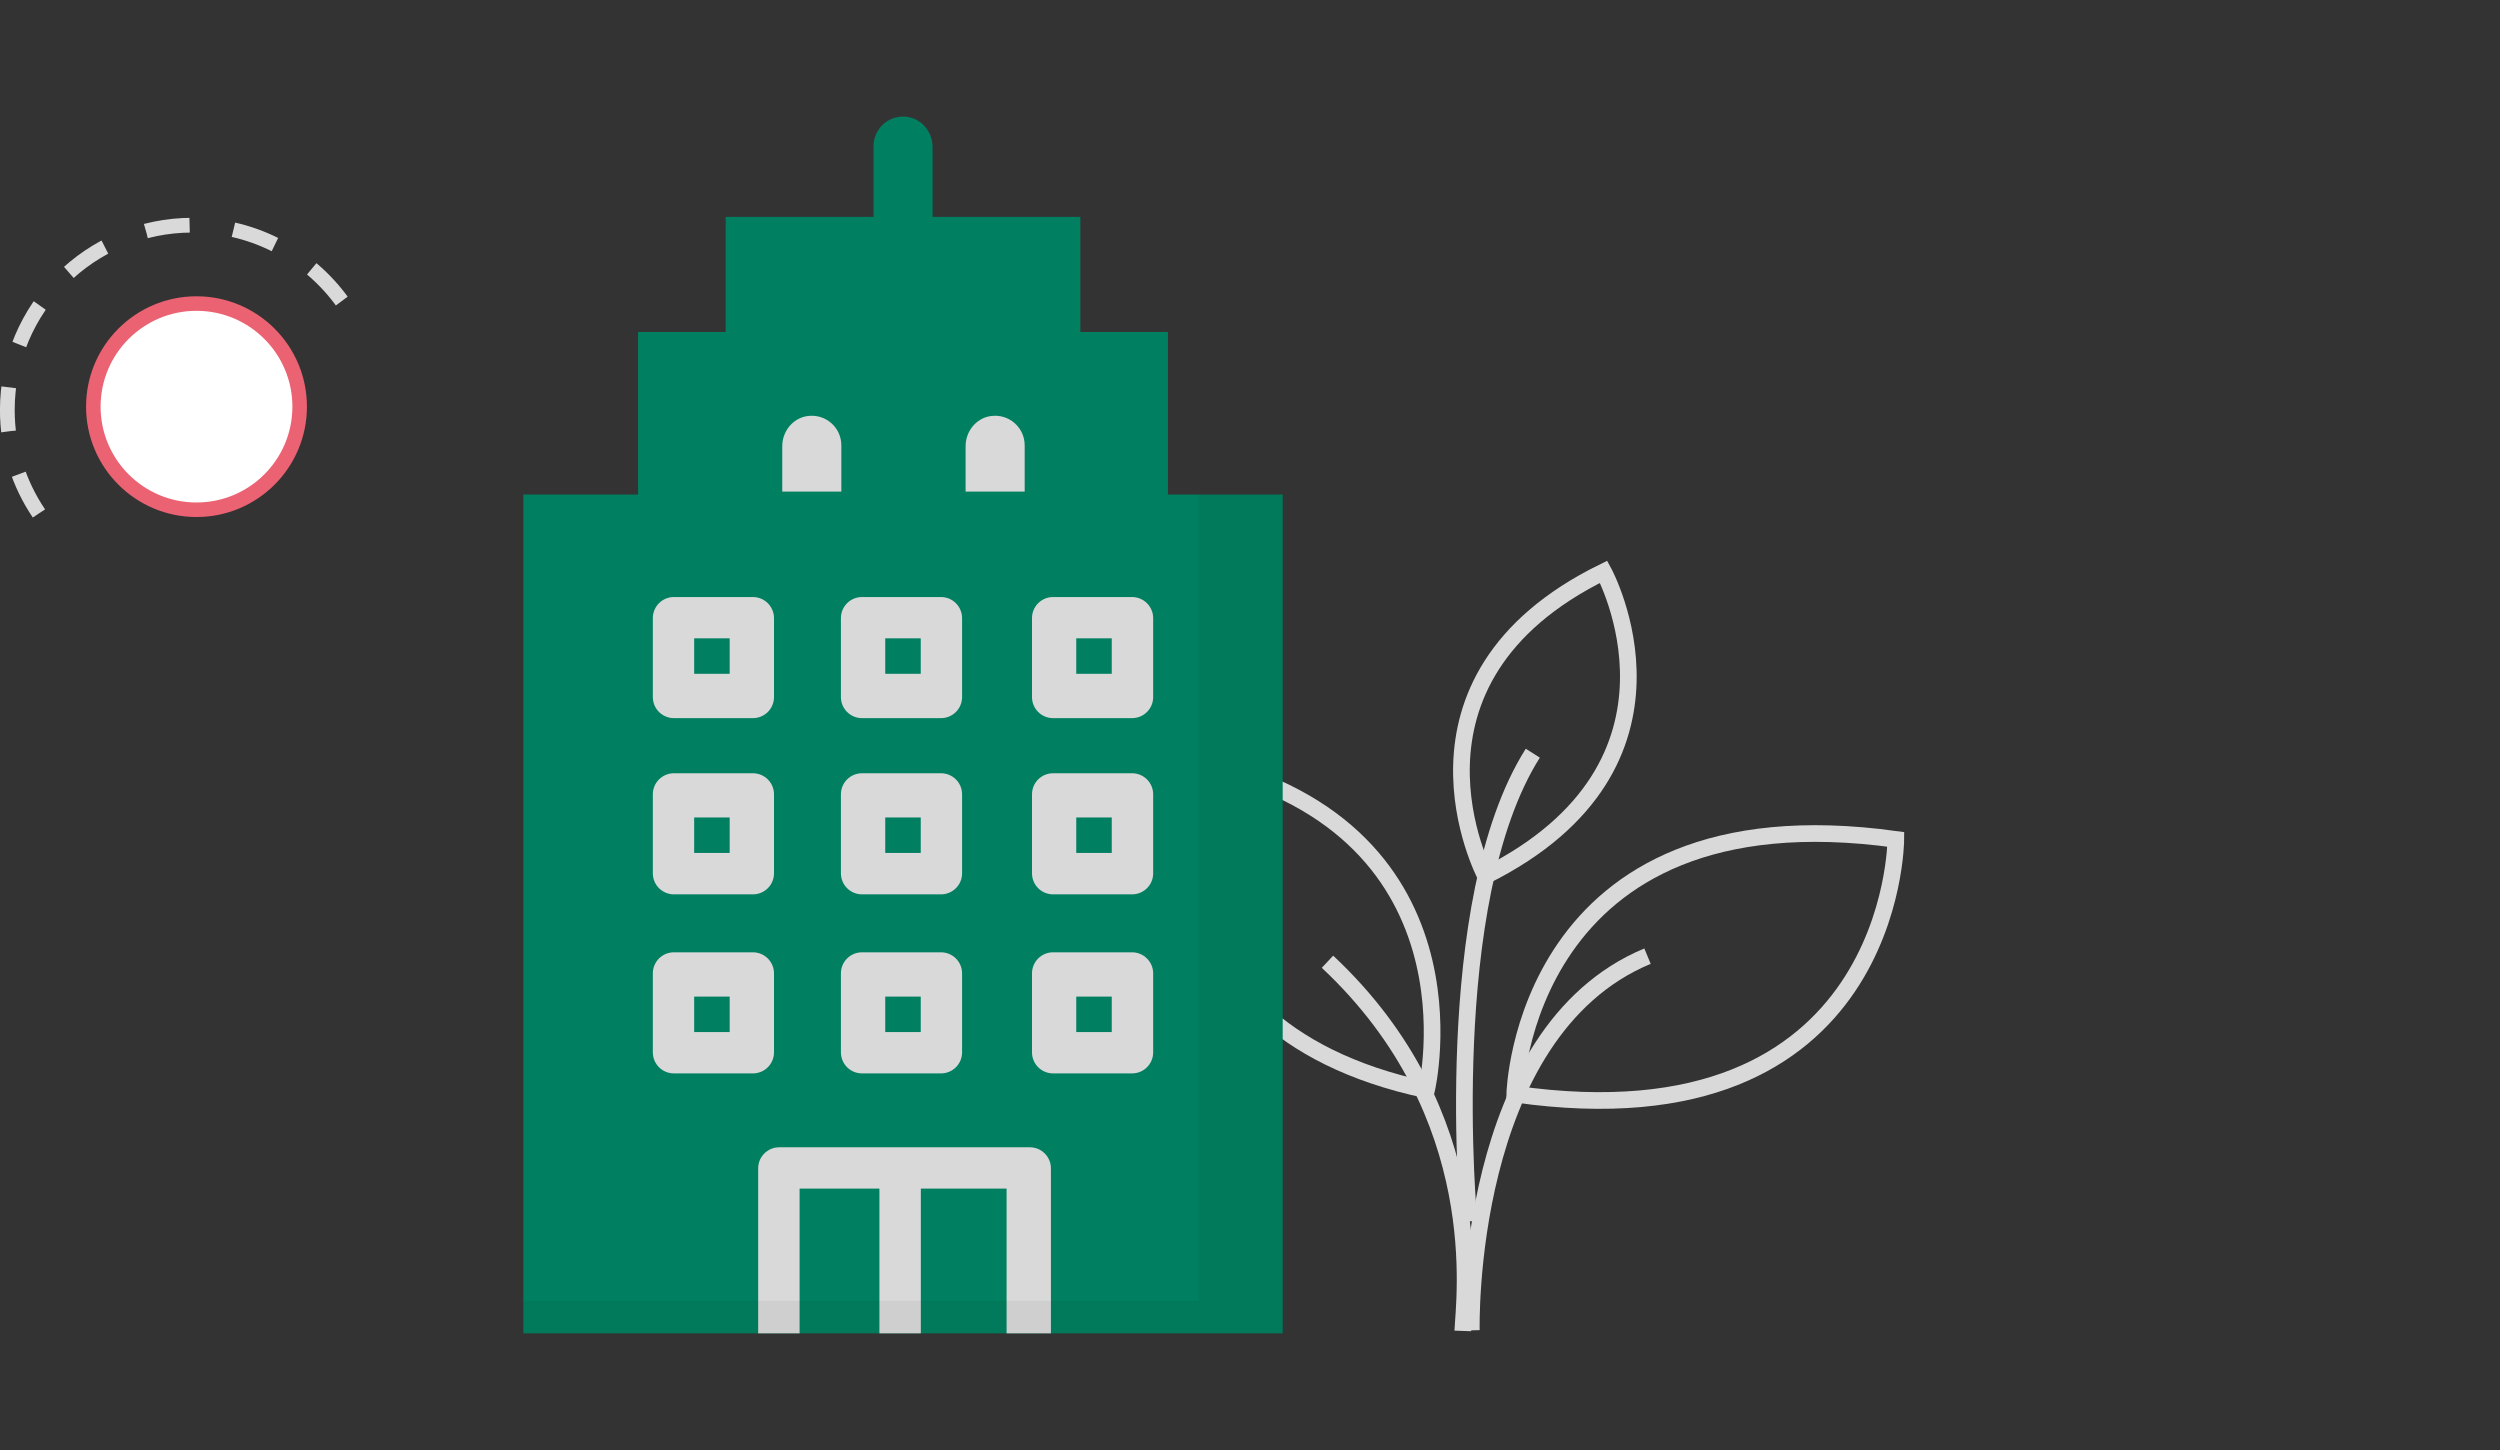 <?xml version="1.0" encoding="UTF-8"?> <svg xmlns="http://www.w3.org/2000/svg" width="300" height="174" viewBox="0 0 300 174" fill="none"><rect x="0" y="0" width="300" height="174" fill="#333333" stroke="none"/><g clip-path="url(#clip0_1939_7779)"><path d="M176.277 146.568C176.277 146.568 172.667 108.182 183.937 90.383" stroke="#D9D9D9" stroke-width="2" stroke-miterlimit="10"></path><path d="M178.256 105.095C178.256 105.095 165.866 81.649 192.436 68.617C192.436 68.617 205.046 91.703 178.256 105.095Z" stroke="#D9D9D9" stroke-width="2" stroke-miterlimit="10"></path><path d="M181.77 131.288C181.77 131.288 182.68 94.531 227.5 100.727C227.5 100.727 227.4 137.824 181.77 131.288Z" stroke="#D9D9D9" stroke-width="2" stroke-miterlimit="10"></path><path d="M176.56 159.641C176.56 159.641 175.66 123.903 197.7 114.738" stroke="#D9D9D9" stroke-width="2" stroke-miterlimit="10"></path><path d="M175.537 159.711C175.667 156.093 178.907 133.757 159.297 115.408" stroke="#D9D9D9" stroke-width="2" stroke-miterlimit="10"></path><path d="M171.188 130.79C171.188 130.79 178.788 98.64 142.668 91.244C142.668 91.244 134.688 123.025 171.188 130.79Z" stroke="#D9D9D9" stroke-width="2" stroke-miterlimit="10"></path><path d="M23.579 61.17C30.416 61.17 35.959 55.631 35.959 48.798C35.959 41.965 30.416 36.426 23.579 36.426C16.742 36.426 11.199 41.965 11.199 48.798C11.199 55.631 16.742 61.17 23.579 61.17Z" fill="white" stroke="#EB6272" stroke-width="1.744" stroke-miterlimit="10"></path><path d="M4.669 61.61C2.279 58.072 0.879 53.805 0.879 49.208C0.879 36.955 10.819 27.021 23.079 27.021C30.739 27.021 37.499 30.899 41.489 36.806" stroke="#D9D9D9" stroke-width="1.768" stroke-miterlimit="10" stroke-dasharray="5.3 5.3"></path><path d="M140.151 59.341V39.843H129.641V26.022H111.911V17.647C111.911 15.868 110.651 14.289 108.891 14.029C106.701 13.709 104.821 15.408 104.821 17.537V26.022H87.081V39.843H76.571V59.341H62.801V159.999H153.921V59.341H140.151Z" fill="#008060"></path><path d="M112.92 71.644H103.44C102.04 71.644 100.91 72.774 100.91 74.173V83.647C100.91 85.046 102.04 86.176 103.44 86.176H112.92C114.32 86.176 115.45 85.046 115.45 83.647V74.173C115.45 72.784 114.32 71.644 112.92 71.644ZM110.49 80.859H106.23V76.602H110.49V80.859Z" fill="#D9D9D9"></path><path d="M90.35 71.644H80.87C79.47 71.644 78.34 72.774 78.34 74.173V83.647C78.34 85.046 79.47 86.176 80.87 86.176H90.35C91.75 86.176 92.88 85.046 92.88 83.647V74.173C92.88 72.784 91.75 71.644 90.35 71.644ZM87.56 80.859H83.3V76.602H87.56V80.859Z" fill="#D9D9D9"></path><path d="M135.85 71.644H126.37C124.97 71.644 123.84 72.774 123.84 74.173V83.647C123.84 85.046 124.97 86.176 126.37 86.176H135.85C137.25 86.176 138.38 85.046 138.38 83.647V74.173C138.38 72.784 137.24 71.644 135.85 71.644ZM133.41 80.859H129.15V76.602H133.41V80.859Z" fill="#D9D9D9"></path><path d="M112.92 92.791H103.44C102.04 92.791 100.91 93.92 100.91 95.32V104.794C100.91 106.193 102.04 107.322 103.44 107.322H112.92C114.32 107.322 115.45 106.193 115.45 104.794V95.32C115.45 93.92 114.32 92.791 112.92 92.791ZM110.49 102.355H106.23V98.098H110.49V102.355Z" fill="#D9D9D9"></path><path d="M90.35 92.791H80.87C79.47 92.791 78.34 93.92 78.34 95.32V104.794C78.34 106.193 79.47 107.322 80.87 107.322H90.35C91.75 107.322 92.88 106.193 92.88 104.794V95.32C92.88 93.92 91.75 92.791 90.35 92.791ZM87.56 102.355H83.3V98.098H87.56V102.355Z" fill="#D9D9D9"></path><path d="M135.85 92.791H126.37C124.97 92.791 123.84 93.92 123.84 95.32V104.794C123.84 106.193 124.97 107.322 126.37 107.322H135.85C137.25 107.322 138.38 106.193 138.38 104.794V95.32C138.38 93.92 137.24 92.791 135.85 92.791ZM133.41 102.355H129.15V98.098H133.41V102.355Z" fill="#D9D9D9"></path><path d="M112.92 114.277H103.44C102.04 114.277 100.91 115.407 100.91 116.806V126.28C100.91 127.679 102.04 128.808 103.44 128.808H112.92C114.32 128.808 115.45 127.679 115.45 126.28V116.806C115.45 115.417 114.32 114.277 112.92 114.277ZM110.49 123.851H106.23V119.594H110.49V123.851Z" fill="#D9D9D9"></path><path d="M90.35 114.277H80.87C79.47 114.277 78.34 115.407 78.34 116.806V126.28C78.34 127.679 79.47 128.808 80.87 128.808H90.35C91.75 128.808 92.88 127.679 92.88 126.28V116.806C92.88 115.417 91.75 114.277 90.35 114.277ZM87.56 123.851H83.3V119.594H87.56V123.851Z" fill="#D9D9D9"></path><path d="M135.85 114.277H126.37C124.97 114.277 123.84 115.407 123.84 116.806V126.28C123.84 127.679 124.97 128.808 126.37 128.808H135.85C137.25 128.808 138.38 127.679 138.38 126.28V116.806C138.38 115.417 137.24 114.277 135.85 114.277ZM133.41 123.851H129.15V119.594H133.41V123.851Z" fill="#D9D9D9"></path><path d="M95.951 160V142.631H105.53V160H110.5V142.631H120.79V160H126.11V140.202C126.11 138.803 124.98 137.674 123.58 137.674H93.51C92.111 137.674 90.981 138.803 90.981 140.202V160H95.951Z" fill="#D9D9D9"></path><path d="M115.871 53.545V58.992H122.961V53.435C122.961 51.306 121.081 49.618 118.891 49.927C117.131 50.177 115.871 51.766 115.871 53.545Z" fill="#D9D9D9"></path><path d="M93.871 53.545V58.992H100.961V53.435C100.961 51.306 99.081 49.618 96.891 49.927C95.131 50.177 93.871 51.766 93.871 53.545Z" fill="#D9D9D9"></path><path opacity="0.05" d="M143.831 59.342V156.102H62.801V160H153.921V59.342H143.831Z" fill="black"></path></g><defs><clipPath id="clip0_1939_7779"><rect width="228.51" height="146" fill="white" transform="translate(0 14)"></rect></clipPath></defs></svg> 